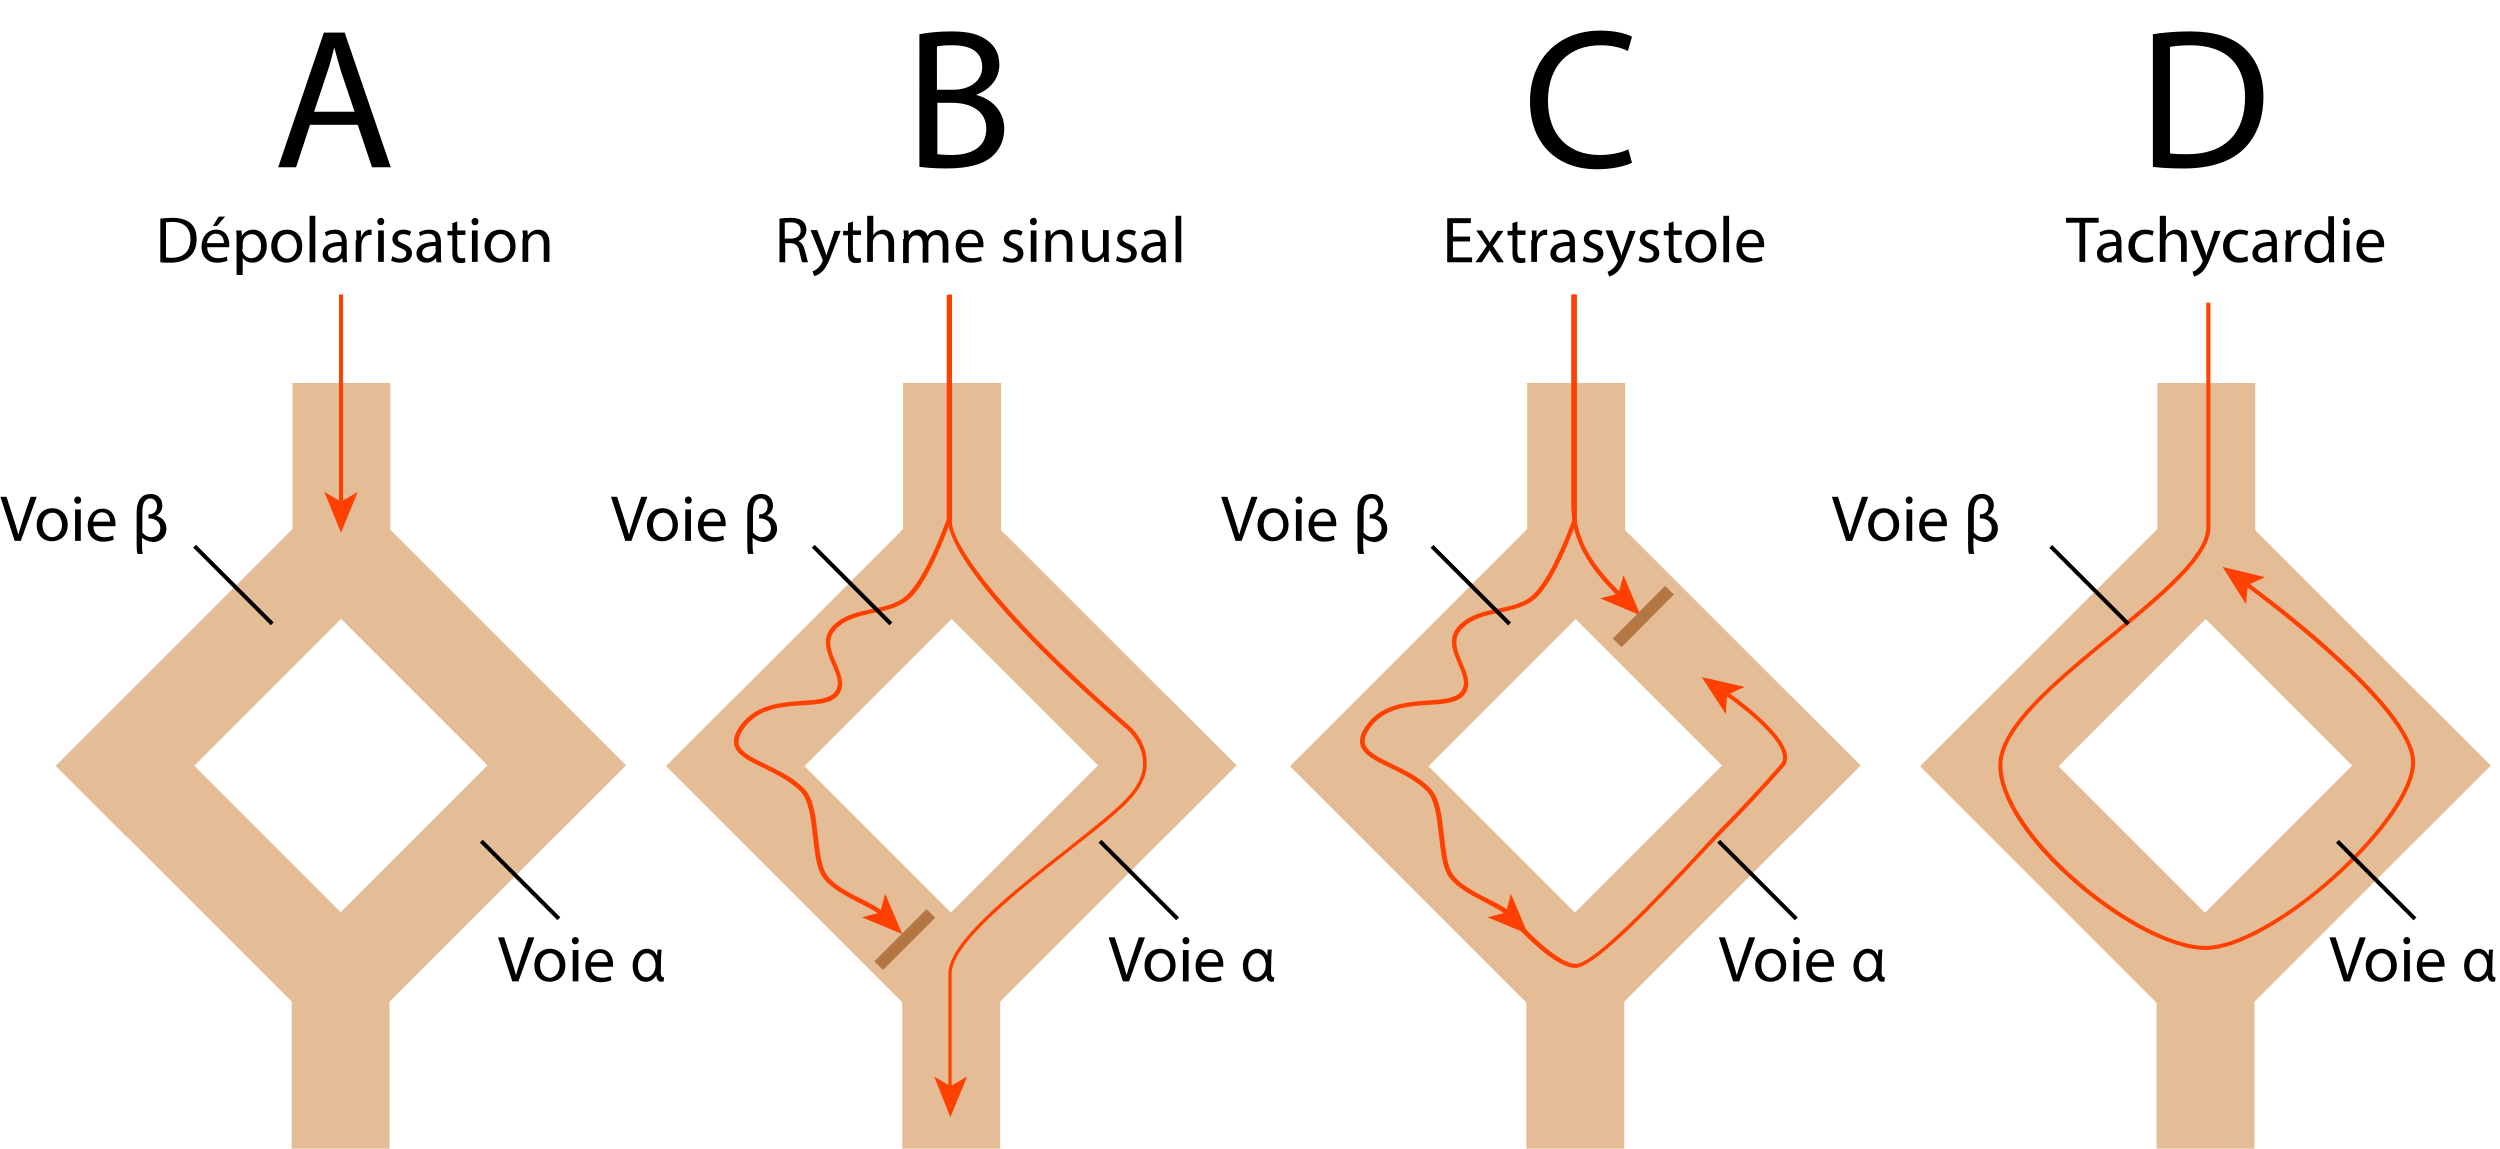 <?xml version="1.0" encoding="utf-8"?>
<!-- Generator: Adobe Illustrator 20.1.0, SVG Export Plug-In . SVG Version: 6.00 Build 0)  -->
<!DOCTYPE svg PUBLIC "-//W3C//DTD SVG 1.1//EN" "http://www.w3.org/Graphics/SVG/1.1/DTD/svg11.dtd">
<svg version="1.1" id="Layer_1" xmlns="http://www.w3.org/2000/svg" xmlns:xlink="http://www.w3.org/1999/xlink" x="0px" y="0px"
	 viewBox="0 0 612.9 281.6" style="enable-background:new 0 0 612.9 281.6;" xml:space="preserve">
<style type="text/css">
	.st0{fill:#E4BC96;}
	.st1{fill:#FF4000;}
	.st2{fill:#B27742;}
	.st3{fill:none;}
	.st4{enable-background:new    ;}
</style>
<g id="Layer_1_1_">
	<g>
		<g>
			<rect x="71.7" y="93.9" class="st0" width="24" height="47"/>
		</g>
		<g>
			
				<rect x="10" y="154.8" transform="matrix(0.707 -0.707 0.707 0.707 -102.834 85.355)" class="st0" width="83.3" height="24"/>
		</g>
		<g>
			
				<rect x="103.6" y="125.2" transform="matrix(0.707 -0.707 0.707 0.707 -84.002 130.599)" class="st0" width="24" height="83"/>
		</g>
		<g>
			<rect x="71.5" y="234.6" class="st0" width="24" height="47"/>
		</g>
		<g>
			
				<rect x="73.9" y="196.6" transform="matrix(0.707 -0.707 0.707 0.707 -113.672 142.819)" class="st0" width="83.3" height="24"/>
		</g>
		<g>
			
				<rect x="39.6" y="167.2" transform="matrix(0.707 -0.707 0.707 0.707 -132.436 97.604)" class="st0" width="24" height="83"/>
		</g>
	</g>
	<g>
		<g>
			<rect x="221.4" y="93.9" class="st0" width="24" height="47"/>
		</g>
		<g>
			
				<rect x="159.7" y="154.8" transform="matrix(0.707 -0.707 0.707 0.707 -58.976 191.198)" class="st0" width="83.3" height="24"/>
		</g>
		<g>
			
				<rect x="253.3" y="125.3" transform="matrix(0.707 -0.707 0.707 0.707 -40.217 236.416)" class="st0" width="24" height="83"/>
		</g>
		<g>
			<rect x="221.2" y="234.6" class="st0" width="24" height="47"/>
		</g>
		<g>
			
				<rect x="223.6" y="196.6" transform="matrix(0.707 -0.707 0.707 0.707 -69.814 248.661)" class="st0" width="83.3" height="24"/>
		</g>
		<g>
			
				<rect x="189.2" y="167.2" transform="matrix(0.707 -0.707 0.707 0.707 -88.654 203.42)" class="st0" width="24" height="83"/>
		</g>
	</g>
	<g>
		<g>
			<g>
				<rect x="83.1" y="72.2" class="st1" width="1" height="51.3"/>
			</g>
			<g>
				<polygon class="st1" points="83.6,130.6 79.5,120.6 83.6,123 87.7,120.6 				"/>
			</g>
		</g>
	</g>
	<g>
		<g>
			<path class="st1" d="M215.8,224.4c-0.9-0.9-2.8-1.8-4.9-2.9c-3.7-1.9-8.4-4.3-9.8-7.5c-1.1-2.3-1.4-5.5-1.8-8.9
				c-0.5-4.4-1-8.9-3-11c-2.6-2.6-6-4.3-9.1-5.8c-3.6-1.7-6.6-3.2-7.2-5.7c-0.3-1.4,0.2-3.1,1.7-5c3.8-5,10-5.4,15-5.8
				c3.6-0.2,6.7-0.5,8-2.2c1.4-1.9,0.4-4.2-0.7-6.7c-1.3-3.1-2.8-6.5,0.2-9.5c2.7-2.7,6.2-3.4,9.6-4.1c3.3-0.7,6.5-1.3,8.8-3.7
				c4.6-4.6,9.1-17.2,9.5-18.3v-55h1v55.2l0,0.1c-0.2,0.6-4.8,13.9-9.7,18.8c-2.5,2.5-6,3.2-9.3,3.9c-3.3,0.7-6.7,1.4-9.1,3.9
				c-2.5,2.5-1.3,5.4,0,8.4c1.1,2.6,2.3,5.4,0.6,7.7c-1.5,2.1-4.9,2.4-8.7,2.6c-5,0.3-10.8,0.7-14.3,5.4c-1.3,1.7-1.7,3-1.5,4.1
				c0.5,2,3.4,3.4,6.7,5c3.1,1.5,6.7,3.2,9.4,6c2.3,2.3,2.8,7,3.3,11.6c0.4,3.3,0.7,6.5,1.7,8.6c1.3,2.9,5.8,5.2,9.4,7
				c2.2,1.1,4.1,2.1,5.1,3.1L215.8,224.4z"/>
		</g>
		<g>
			<polygon class="st1" points="221.2,229 211.3,224.9 215.8,223.7 217,219.1 			"/>
		</g>
	</g>
	<g>
		<g>
			<g>
				<path class="st1" d="M233.5,266.8h-1v-28.1c0-7.7,15.4-19.9,29-30.6c6.8-5.4,12.8-10.1,15.5-13.3c2.4-2.8,3.5-5.7,3.2-8.5
					c-0.4-4.6-4.1-7.7-4.2-7.7c-44.2-38.4-43.7-50.2-43.6-51.2V72.2h1l0,55.2c-0.7,3.8,7.5,19.3,43.2,50.3c0.2,0.1,4.1,3.4,4.5,8.4
					c0.3,3.2-0.9,6.3-3.5,9.3c-2.8,3.3-8.8,8-15.7,13.4c-12.8,10.1-28.6,22.6-28.6,29.9V266.8z"/>
			</g>
			<g>
				<polygon class="st1" points="233,273.9 229,263.9 233,266.3 237.1,263.9 				"/>
			</g>
		</g>
	</g>
	<g>
		
			<rect x="212.8" y="228.8" transform="matrix(0.707 -0.707 0.707 0.707 -97.854 224.36)" class="st2" width="18.1" height="3"/>
	</g>
	<g>
		<g>
			<rect x="374.4" y="93.9" class="st0" width="24" height="47"/>
		</g>
		<g>
			
				<rect x="312.7" y="154.8" transform="matrix(0.707 -0.707 0.707 0.707 -14.165 299.386)" class="st0" width="83.3" height="24"/>
		</g>
		<g>
			
				<rect x="406.3" y="125.3" transform="matrix(0.707 -0.707 0.707 0.707 4.596 344.604)" class="st0" width="24" height="83"/>
		</g>
		<g>
			<rect x="374.2" y="234.6" class="st0" width="24" height="47"/>
		</g>
		<g>
			
				<rect x="376.6" y="196.6" transform="matrix(0.707 -0.707 0.707 0.707 -25.003 356.85)" class="st0" width="83.3" height="24"/>
		</g>
		<g>
			
				<rect x="342.2" y="167.2" transform="matrix(0.707 -0.707 0.707 0.707 -43.845 311.612)" class="st0" width="24" height="83"/>
		</g>
	</g>
	<g>
		<g>
			<g>
				<path class="st1" d="M396.8,146.4c-7-7-11.6-13.5-11.6-22.8V72.2h1v51.4c0,8.9,4.5,15.2,11.4,22L396.8,146.4z"/>
			</g>
			<g>
				<polygon class="st1" points="402.2,150.9 392.3,146.7 396.8,145.5 398,141 				"/>
			</g>
		</g>
	</g>
	<g>
		
			<rect x="393.5" y="149.7" transform="matrix(0.705 -0.71 0.71 0.705 11.697 330.393)" class="st2" width="18.2" height="3"/>
	</g>
	<g>
		<g>
			<g>
				<path class="st1" d="M386.2,237.3c-5.9,0-16.5-12.4-17-13c-0.8-0.8-2.8-1.8-4.8-2.9c-3.7-1.9-8.4-4.3-9.8-7.5
					c-1.1-2.3-1.4-5.5-1.8-8.9c-0.5-4.4-1-8.9-3-11c-2.6-2.6-6-4.3-9.1-5.8c-3.6-1.7-6.6-3.2-7.2-5.7c-0.3-1.4,0.2-3.1,1.7-5
					c3.8-5,10-5.4,15-5.8c3.6-0.2,6.7-0.5,8-2.2c1.4-1.9,0.4-4.2-0.7-6.7c-1.3-3.1-2.8-6.5,0.2-9.5c2.7-2.7,6.2-3.4,9.6-4.1
					c3.3-0.7,6.5-1.3,8.8-3.7c4.6-4.6,9.1-17.2,9.5-18.3v-55h1v55.2l0,0.1c-0.2,0.6-4.8,13.9-9.7,18.8c-2.5,2.5-6,3.2-9.3,3.9
					c-3.3,0.7-6.7,1.4-9.1,3.9c-2.5,2.5-1.3,5.4,0,8.4c1.1,2.6,2.3,5.4,0.6,7.7c-1.5,2.1-4.9,2.4-8.7,2.6c-5,0.3-10.8,0.7-14.3,5.4
					c-1.3,1.7-1.7,3-1.5,4.1c0.5,2,3.4,3.4,6.7,5c3.1,1.5,6.7,3.2,9.4,6c2.3,2.3,2.8,7,3.3,11.6c0.4,3.3,0.7,6.5,1.7,8.6
					c1.3,2.9,5.8,5.2,9.4,7c2.2,1.1,4.1,2.1,5.1,3.1c0.1,0.2,10.8,12.7,16.2,12.7c4.6,0,22.8-19.6,30.6-28c1.6-1.8,2.9-3.1,3.6-3.9
					c4.4-4.4,11.2-11.6,15.9-17c0.5-0.6,0.7-1.2,0.6-2.1c-0.7-5.6-14-14.8-14.2-14.9l0.6-0.8c0.6,0.4,13.8,9.6,14.6,15.6
					c0.1,1.1-0.1,2.1-0.8,2.8c-4.7,5.4-11.5,12.6-15.9,17c-0.7,0.7-2,2.1-3.6,3.8C403.9,223.7,390.6,237.3,386.2,237.3z"/>
			</g>
			<g>
				<polygon class="st1" points="417.2,166 427.7,168.4 423.4,170.4 423.1,175.1 				"/>
			</g>
		</g>
		<g>
			<polygon class="st1" points="374.6,229 364.7,224.9 369.2,223.7 370.4,219.1 			"/>
		</g>
	</g>
	<g>
		<g>
			<rect x="528.9" y="93.9" class="st0" width="24" height="47"/>
		</g>
		<g>
			
				<rect x="467.2" y="154.8" transform="matrix(0.707 -0.707 0.707 0.707 31.084 408.637)" class="st0" width="83.3" height="24"/>
		</g>
		<g>
			
				<rect x="560.8" y="125.3" transform="matrix(0.707 -0.707 0.707 0.707 49.845 453.856)" class="st0" width="24" height="83"/>
		</g>
		<g>
			<rect x="528.7" y="234.6" class="st0" width="24" height="47"/>
		</g>
		<g>
			
				<rect x="531.1" y="196.6" transform="matrix(0.707 -0.707 0.707 0.707 20.247 466.101)" class="st0" width="83.3" height="24"/>
		</g>
		<g>
			
				<rect x="496.7" y="167.2" transform="matrix(0.707 -0.707 0.707 0.707 1.403 420.866)" class="st0" width="24" height="83"/>
		</g>
	</g>
	<g>
		<g>
			<g>
				<g>
					<path class="st1" d="M540.7,232.9c-7.8,0-20.2-6.2-31.5-15.9c-12.1-10.3-19.3-21.3-19.3-29.4c0-9.5,13.9-20.9,27.4-32
						c12.1-10,23.6-19.4,23.6-26.3V74.2h1v55.1c0,7.3-11.6,16.9-24,27c-13.3,10.9-27,22.2-27,31.3c0,16.9,33.5,44.3,49.8,44.3
						c7.3,0,19.6-6.8,31.3-17.3c11.6-10.5,19.1-21.3,19.1-27.7c0-13.7-40.4-43.1-40.8-43.4l0.6-0.8c1.7,1.2,41.2,30,41.2,44.2
						C592.1,201.5,557,232.9,540.7,232.9z"/>
				</g>
				<g>
					<polygon class="st1" points="544.9,139 555.3,141.5 551.1,143.4 550.6,148.1 					"/>
				</g>
			</g>
		</g>
	</g>
</g>
<g id="Layer_2">
	<g>
		<rect x="20.8" y="52.9" class="st3" width="132.4" height="16.3"/>
	</g>
	<g class="st4">
		<path d="M39.3,53.6c0.8-0.1,1.9-0.2,3-0.2c2,0,3.4,0.5,4.4,1.3c1,0.9,1.5,2.1,1.5,3.9c0,1.8-0.5,3.2-1.6,4.2c-1,1-2.7,1.6-4.8,1.6
			c-1,0-1.8,0-2.5-0.1V53.6z M40.7,63.1c0.4,0.1,0.9,0.1,1.4,0.1c3,0,4.6-1.7,4.6-4.6c0-2.5-1.4-4.2-4.4-4.2c-0.7,0-1.3,0.1-1.6,0.1
			V63.1z"/>
		<path d="M50.8,60.6c0,1.9,1.2,2.7,2.7,2.7c1,0,1.6-0.2,2.1-0.4l0.2,1c-0.5,0.2-1.3,0.5-2.6,0.5c-2.4,0-3.8-1.6-3.8-3.9
			s1.4-4.2,3.6-4.2c2.5,0,3.2,2.2,3.2,3.6c0,0.3,0,0.5,0,0.7H50.8z M54.9,59.6c0-0.9-0.4-2.3-2-2.3c-1.4,0-2,1.3-2.2,2.3H54.9z
			 M55.2,53.1l-2,2.3h-1l1.4-2.3H55.2z"/>
		<path d="M58,59c0-1,0-1.8-0.1-2.5h1.3l0.1,1.3h0c0.6-0.9,1.5-1.5,2.8-1.5c1.9,0,3.3,1.6,3.3,3.9c0,2.8-1.7,4.2-3.5,4.2
			c-1,0-1.9-0.4-2.4-1.2h0v4.2H58V59z M59.4,61.1c0,0.2,0,0.4,0.1,0.6c0.3,1,1.1,1.6,2.1,1.6c1.5,0,2.4-1.2,2.4-3
			c0-1.6-0.8-2.9-2.3-2.9c-1,0-1.9,0.7-2.1,1.7c0,0.2-0.1,0.4-0.1,0.6V61.1z"/>
		<path d="M74.1,60.3c0,2.9-2,4.1-3.9,4.1c-2.1,0-3.7-1.5-3.7-4c0-2.6,1.7-4.1,3.8-4.1C72.6,56.3,74.1,57.9,74.1,60.3z M68,60.4
			c0,1.7,1,3,2.4,3c1.3,0,2.4-1.3,2.4-3c0-1.3-0.7-3-2.3-3C68.7,57.4,68,58.9,68,60.4z"/>
		<path d="M75.9,52.9h1.4v11.4h-1.4V52.9z"/>
		<path d="M84,64.2l-0.1-1h0c-0.4,0.6-1.3,1.2-2.4,1.2c-1.6,0-2.4-1.1-2.4-2.2c0-1.9,1.7-2.9,4.7-2.9v-0.2c0-0.6-0.2-1.8-1.8-1.8
			c-0.7,0-1.5,0.2-2,0.6L79.6,57c0.6-0.4,1.6-0.7,2.5-0.7c2.4,0,2.9,1.6,2.9,3.2v2.9c0,0.7,0,1.3,0.1,1.9H84z M83.7,60.3
			c-1.5,0-3.3,0.2-3.3,1.7c0,0.9,0.6,1.3,1.3,1.3c1,0,1.6-0.6,1.9-1.3c0-0.1,0.1-0.3,0.1-0.4V60.3z"/>
		<path d="M87.4,58.9c0-0.9,0-1.7-0.1-2.4h1.2l0,1.5h0.1c0.4-1,1.2-1.7,2.1-1.7c0.2,0,0.3,0,0.4,0v1.3c-0.1,0-0.3,0-0.5,0
			c-1,0-1.7,0.8-1.9,1.8c0,0.2-0.1,0.4-0.1,0.7v4.1h-1.4V58.9z"/>
		<path d="M94.2,54.3c0,0.5-0.3,0.9-0.9,0.9c-0.5,0-0.8-0.4-0.8-0.9c0-0.5,0.4-0.9,0.9-0.9C93.9,53.4,94.2,53.8,94.2,54.3z
			 M92.7,64.2v-7.7h1.4v7.7H92.7z"/>
		<path d="M96.2,62.8c0.4,0.3,1.2,0.6,1.9,0.6c1,0,1.5-0.5,1.5-1.2c0-0.7-0.4-1-1.4-1.4c-1.4-0.5-2-1.3-2-2.2c0-1.2,1-2.3,2.7-2.3
			c0.8,0,1.5,0.2,1.9,0.5l-0.4,1c-0.3-0.2-0.9-0.4-1.6-0.4c-0.8,0-1.3,0.5-1.3,1.1c0,0.6,0.5,0.9,1.5,1.3c1.3,0.5,2,1.2,2,2.3
			c0,1.4-1.1,2.3-2.9,2.3c-0.8,0-1.6-0.2-2.2-0.5L96.2,62.8z"/>
		<path d="M107,64.2l-0.1-1h0c-0.4,0.6-1.3,1.2-2.4,1.2c-1.6,0-2.4-1.1-2.4-2.2c0-1.9,1.7-2.9,4.7-2.9v-0.2c0-0.6-0.2-1.8-1.8-1.8
			c-0.7,0-1.5,0.2-2,0.6l-0.3-0.9c0.6-0.4,1.6-0.7,2.5-0.7c2.4,0,2.9,1.6,2.9,3.2v2.9c0,0.7,0,1.3,0.1,1.9H107z M106.8,60.3
			c-1.5,0-3.3,0.2-3.3,1.7c0,0.9,0.6,1.3,1.3,1.3c1,0,1.6-0.6,1.9-1.3c0-0.1,0.1-0.3,0.1-0.4V60.3z"/>
		<path d="M112.1,54.3v2.2h2v1.1h-2v4.2c0,1,0.3,1.5,1.1,1.5c0.4,0,0.6,0,0.8-0.1l0.1,1.1c-0.3,0.1-0.7,0.2-1.2,0.2
			c-0.7,0-1.2-0.2-1.5-0.6c-0.4-0.4-0.5-1.1-0.5-2v-4.2h-1.2v-1.1h1.2v-1.9L112.1,54.3z"/>
		<path d="M117.3,54.3c0,0.5-0.3,0.9-0.9,0.9c-0.5,0-0.8-0.4-0.8-0.9c0-0.5,0.4-0.9,0.9-0.9C116.9,53.4,117.3,53.8,117.3,54.3z
			 M115.7,64.2v-7.7h1.4v7.7H115.7z"/>
		<path d="M126.4,60.3c0,2.9-2,4.1-3.9,4.1c-2.1,0-3.7-1.5-3.7-4c0-2.6,1.7-4.1,3.8-4.1C124.9,56.3,126.4,57.9,126.4,60.3z
			 M120.3,60.4c0,1.7,1,3,2.4,3c1.3,0,2.4-1.3,2.4-3c0-1.3-0.7-3-2.3-3C121,57.4,120.3,58.9,120.3,60.4z"/>
		<path d="M128.2,58.6c0-0.8,0-1.5-0.1-2.1h1.2l0.1,1.3h0c0.4-0.7,1.3-1.5,2.6-1.5c1.1,0,2.7,0.6,2.7,3.3v4.6h-1.4v-4.5
			c0-1.2-0.5-2.3-1.8-2.3c-0.9,0-1.6,0.7-1.9,1.4c-0.1,0.2-0.1,0.4-0.1,0.7v4.7h-1.4V58.6z"/>
	</g>
	<g>
		<rect x="327.2" y="52.9" class="st3" width="132.4" height="16.3"/>
	</g>
	<g class="st4">
		<path d="M360.4,59.2h-4.2v3.9h4.7v1.2h-6.1V53.5h5.8v1.2h-4.4V58h4.2V59.2z"/>
		<path d="M363.3,56.5l1.1,1.7c0.3,0.4,0.5,0.8,0.8,1.3h0c0.3-0.5,0.5-0.9,0.8-1.3l1.1-1.6h1.5l-2.6,3.7l2.7,4h-1.6l-1.1-1.7
			c-0.3-0.4-0.6-0.9-0.8-1.3h0c-0.3,0.5-0.5,0.9-0.8,1.3l-1.1,1.7h-1.6l2.8-4l-2.6-3.8H363.3z"/>
		<path d="M372,54.3v2.2h2v1.1h-2v4.2c0,1,0.3,1.5,1.1,1.5c0.4,0,0.6,0,0.8-0.1l0.1,1.1c-0.3,0.1-0.7,0.2-1.2,0.2
			c-0.7,0-1.2-0.2-1.5-0.6c-0.4-0.4-0.5-1.1-0.5-2v-4.2h-1.2v-1.1h1.2v-1.9L372,54.3z"/>
		<path d="M375.6,58.9c0-0.9,0-1.7-0.1-2.4h1.2l0,1.5h0.1c0.4-1,1.2-1.7,2.1-1.7c0.2,0,0.3,0,0.4,0v1.3c-0.1,0-0.3,0-0.5,0
			c-1,0-1.7,0.8-1.9,1.8c0,0.2-0.1,0.4-0.1,0.7v4.1h-1.4V58.9z"/>
		<path d="M385,64.2l-0.1-1h0c-0.4,0.6-1.3,1.2-2.4,1.2c-1.6,0-2.4-1.1-2.4-2.2c0-1.9,1.7-2.9,4.7-2.9v-0.2c0-0.6-0.2-1.8-1.8-1.8
			c-0.7,0-1.5,0.2-2,0.6l-0.3-0.9c0.6-0.4,1.6-0.7,2.5-0.7c2.4,0,2.9,1.6,2.9,3.2v2.9c0,0.7,0,1.3,0.1,1.9H385z M384.8,60.3
			c-1.5,0-3.3,0.2-3.3,1.7c0,0.9,0.6,1.3,1.3,1.3c1,0,1.6-0.6,1.9-1.3c0-0.1,0.1-0.3,0.1-0.4V60.3z"/>
		<path d="M388.3,62.8c0.4,0.3,1.2,0.6,1.9,0.6c1,0,1.5-0.5,1.5-1.2c0-0.7-0.4-1-1.4-1.4c-1.4-0.5-2-1.3-2-2.2c0-1.2,1-2.3,2.7-2.3
			c0.8,0,1.5,0.2,1.9,0.5l-0.4,1c-0.3-0.2-0.9-0.4-1.6-0.4c-0.8,0-1.3,0.5-1.3,1.1c0,0.6,0.5,0.9,1.5,1.3c1.3,0.5,2,1.2,2,2.3
			c0,1.4-1.1,2.3-2.9,2.3c-0.8,0-1.6-0.2-2.2-0.5L388.3,62.8z"/>
		<path d="M395.3,56.5l1.7,4.6c0.2,0.5,0.4,1.1,0.5,1.6h0c0.1-0.5,0.3-1.1,0.5-1.6l1.5-4.5h1.5l-2.1,5.5c-1,2.7-1.7,4-2.7,4.8
			c-0.7,0.6-1.4,0.8-1.7,0.9l-0.4-1.2c0.4-0.1,0.8-0.3,1.2-0.7c0.4-0.3,0.9-0.8,1.2-1.6c0.1-0.1,0.1-0.3,0.1-0.3s0-0.2-0.1-0.4
			l-2.9-7.1H395.3z"/>
		<path d="M402,62.8c0.4,0.3,1.2,0.6,1.9,0.6c1,0,1.5-0.5,1.5-1.2c0-0.7-0.4-1-1.4-1.4c-1.4-0.5-2-1.3-2-2.2c0-1.2,1-2.3,2.7-2.3
			c0.8,0,1.5,0.2,1.9,0.5l-0.4,1c-0.3-0.2-0.9-0.4-1.6-0.4c-0.8,0-1.3,0.5-1.3,1.1c0,0.6,0.5,0.9,1.5,1.3c1.3,0.5,2,1.2,2,2.3
			c0,1.4-1.1,2.3-2.9,2.3c-0.8,0-1.6-0.2-2.2-0.5L402,62.8z"/>
		<path d="M410.3,54.3v2.2h2v1.1h-2v4.2c0,1,0.3,1.5,1.1,1.5c0.4,0,0.6,0,0.8-0.1l0.1,1.1c-0.3,0.1-0.7,0.2-1.2,0.2
			c-0.7,0-1.2-0.2-1.5-0.6c-0.4-0.4-0.5-1.1-0.5-2v-4.2h-1.2v-1.1h1.2v-1.9L410.3,54.3z"/>
		<path d="M420.8,60.3c0,2.9-2,4.1-3.9,4.1c-2.1,0-3.7-1.5-3.7-4c0-2.6,1.7-4.1,3.8-4.1C419.3,56.3,420.8,57.9,420.8,60.3z
			 M414.6,60.4c0,1.7,1,3,2.4,3c1.3,0,2.4-1.3,2.4-3c0-1.3-0.7-3-2.3-3C415.3,57.4,414.6,58.9,414.6,60.4z"/>
		<path d="M422.5,52.9h1.4v11.4h-1.4V52.9z"/>
		<path d="M427.1,60.6c0,1.9,1.2,2.7,2.7,2.7c1,0,1.6-0.2,2.1-0.4l0.2,1c-0.5,0.2-1.3,0.5-2.6,0.5c-2.4,0-3.8-1.6-3.8-3.9
			s1.4-4.2,3.6-4.2c2.5,0,3.2,2.2,3.2,3.6c0,0.3,0,0.5,0,0.7H427.1z M431.2,59.6c0-0.9-0.4-2.3-2-2.3c-1.4,0-2,1.3-2.2,2.3H431.2z"
			/>
	</g>
	<g>
		<rect x="480.4" y="52.9" class="st3" width="132.4" height="16.3"/>
	</g>
	<g class="st4">
		<path d="M509.8,54.6h-3.3v-1.2h8v1.2h-3.3v9.6h-1.4V54.6z"/>
		<path d="M519,64.2l-0.1-1h0c-0.4,0.6-1.3,1.2-2.4,1.2c-1.6,0-2.4-1.1-2.4-2.2c0-1.9,1.7-2.9,4.7-2.9v-0.2c0-0.6-0.2-1.8-1.8-1.8
			c-0.7,0-1.5,0.2-2,0.6l-0.3-0.9c0.6-0.4,1.6-0.7,2.5-0.7c2.4,0,2.9,1.6,2.9,3.2v2.9c0,0.7,0,1.3,0.1,1.9H519z M518.8,60.3
			c-1.5,0-3.3,0.2-3.3,1.7c0,0.9,0.6,1.3,1.3,1.3c1,0,1.6-0.6,1.9-1.3c0-0.1,0.1-0.3,0.1-0.4V60.3z"/>
		<path d="M527.9,64c-0.4,0.2-1.2,0.4-2.2,0.4c-2.3,0-3.9-1.6-3.9-4c0-2.4,1.6-4.1,4.2-4.1c0.8,0,1.6,0.2,2,0.4l-0.3,1.1
			c-0.3-0.2-0.9-0.4-1.6-0.4c-1.8,0-2.7,1.3-2.7,2.9c0,1.8,1.2,2.9,2.7,2.9c0.8,0,1.3-0.2,1.7-0.4L527.9,64z"/>
		<path d="M529.6,52.9h1.4v4.8h0c0.2-0.4,0.6-0.8,1-1c0.4-0.2,0.9-0.4,1.4-0.4c1,0,2.7,0.6,2.7,3.3v4.6h-1.4v-4.5
			c0-1.2-0.5-2.3-1.8-2.3c-0.9,0-1.6,0.6-1.9,1.4c-0.1,0.2-0.1,0.4-0.1,0.7v4.7h-1.4V52.9z"/>
		<path d="M538.7,56.5l1.7,4.6c0.2,0.5,0.4,1.1,0.5,1.6h0c0.1-0.5,0.3-1.1,0.5-1.6l1.5-4.5h1.5l-2.1,5.5c-1,2.7-1.7,4-2.7,4.8
			c-0.7,0.6-1.4,0.8-1.7,0.9l-0.4-1.2c0.4-0.1,0.8-0.3,1.2-0.7c0.4-0.3,0.9-0.8,1.2-1.6c0.1-0.1,0.1-0.3,0.1-0.3s0-0.2-0.1-0.4
			l-2.9-7.1H538.7z"/>
		<path d="M551.1,64c-0.4,0.2-1.2,0.4-2.2,0.4c-2.3,0-3.9-1.6-3.9-4c0-2.4,1.6-4.1,4.2-4.1c0.8,0,1.6,0.2,2,0.4l-0.3,1.1
			c-0.3-0.2-0.9-0.4-1.6-0.4c-1.8,0-2.7,1.3-2.7,2.9c0,1.8,1.2,2.9,2.7,2.9c0.8,0,1.3-0.2,1.7-0.4L551.1,64z"/>
		<path d="M557.1,64.2l-0.1-1h0c-0.4,0.6-1.3,1.2-2.4,1.2c-1.6,0-2.4-1.1-2.4-2.2c0-1.9,1.7-2.9,4.7-2.9v-0.2c0-0.6-0.2-1.8-1.8-1.8
			c-0.7,0-1.5,0.2-2,0.6l-0.3-0.9c0.6-0.4,1.6-0.7,2.5-0.7c2.4,0,2.9,1.6,2.9,3.2v2.9c0,0.7,0,1.3,0.1,1.9H557.1z M556.9,60.3
			c-1.5,0-3.3,0.2-3.3,1.7c0,0.9,0.6,1.3,1.3,1.3c1,0,1.6-0.6,1.9-1.3c0-0.1,0.1-0.3,0.1-0.4V60.3z"/>
		<path d="M560.5,58.9c0-0.9,0-1.7-0.1-2.4h1.2l0,1.5h0.1c0.4-1,1.2-1.7,2.1-1.7c0.2,0,0.3,0,0.4,0v1.3c-0.1,0-0.3,0-0.5,0
			c-1,0-1.7,0.8-1.9,1.8c0,0.2-0.1,0.4-0.1,0.7v4.1h-1.4V58.9z"/>
		<path d="M572.2,52.9v9.4c0,0.7,0,1.5,0.1,2H571l-0.1-1.3h0c-0.4,0.9-1.4,1.5-2.6,1.5c-1.9,0-3.3-1.6-3.3-3.9
			c0-2.6,1.6-4.2,3.5-4.2c1.2,0,2,0.6,2.3,1.2h0v-4.6H572.2z M570.8,59.6c0-0.2,0-0.4-0.1-0.6c-0.2-0.9-1-1.6-2-1.6
			c-1.5,0-2.3,1.3-2.3,3c0,1.6,0.8,2.9,2.3,2.9c0.9,0,1.8-0.6,2.1-1.7c0-0.2,0.1-0.4,0.1-0.6V59.6z"/>
		<path d="M576.1,54.3c0,0.5-0.3,0.9-0.9,0.9c-0.5,0-0.8-0.4-0.8-0.9c0-0.5,0.4-0.9,0.9-0.9C575.8,53.4,576.1,53.8,576.1,54.3z
			 M574.6,64.2v-7.7h1.4v7.7H574.6z"/>
		<path d="M579.1,60.6c0,1.9,1.2,2.7,2.7,2.7c1,0,1.6-0.2,2.1-0.4l0.2,1c-0.5,0.2-1.3,0.5-2.6,0.5c-2.4,0-3.8-1.6-3.8-3.9
			s1.4-4.2,3.6-4.2c2.5,0,3.2,2.2,3.2,3.6c0,0.3,0,0.5,0,0.7H579.1z M583.2,59.6c0-0.9-0.4-2.3-2-2.3c-1.4,0-2,1.3-2.2,2.3H583.2z"
			/>
	</g>
	<g>
		<rect x="174" y="52.9" class="st3" width="132.4" height="16.3"/>
	</g>
	<g class="st4">
		<path d="M191.1,53.6c0.7-0.1,1.7-0.2,2.7-0.2c1.5,0,2.4,0.3,3.1,0.9c0.5,0.5,0.8,1.2,0.8,2c0,1.4-0.9,2.4-2,2.8v0
			c0.8,0.3,1.3,1.1,1.6,2.2c0.4,1.5,0.6,2.5,0.8,3h-1.4c-0.2-0.3-0.4-1.2-0.7-2.6c-0.3-1.5-0.9-2-2.2-2.1h-1.3v4.7h-1.4V53.6z
			 M192.5,58.5h1.4c1.5,0,2.4-0.8,2.4-2c0-1.4-1-2-2.5-2c-0.7,0-1.2,0.1-1.4,0.1V58.5z"/>
		<path d="M200.4,56.5l1.7,4.6c0.2,0.5,0.4,1.1,0.5,1.6h0c0.1-0.5,0.3-1.1,0.5-1.6l1.5-4.5h1.5L204,62c-1,2.7-1.7,4-2.7,4.8
			c-0.7,0.6-1.4,0.8-1.7,0.9l-0.4-1.2c0.4-0.1,0.8-0.3,1.2-0.7c0.4-0.3,0.9-0.8,1.2-1.6c0.1-0.1,0.1-0.3,0.1-0.3s0-0.2-0.1-0.4
			l-2.9-7.1H200.4z"/>
		<path d="M209.1,54.3v2.2h2v1.1h-2v4.2c0,1,0.3,1.5,1.1,1.5c0.4,0,0.6,0,0.8-0.1l0.1,1.1c-0.3,0.1-0.7,0.2-1.2,0.2
			c-0.7,0-1.2-0.2-1.5-0.6c-0.4-0.4-0.5-1.1-0.5-2v-4.2h-1.2v-1.1h1.2v-1.9L209.1,54.3z"/>
		<path d="M212.7,52.9h1.4v4.8h0c0.2-0.4,0.6-0.8,1-1c0.4-0.2,0.9-0.4,1.4-0.4c1,0,2.7,0.6,2.7,3.3v4.6h-1.4v-4.5
			c0-1.2-0.5-2.3-1.8-2.3c-0.9,0-1.6,0.6-1.9,1.4c-0.1,0.2-0.1,0.4-0.1,0.7v4.7h-1.4V52.9z"/>
		<path d="M221.6,58.6c0-0.8,0-1.5-0.1-2.1h1.2l0.1,1.2h0c0.4-0.7,1.2-1.4,2.4-1.4c1.1,0,1.9,0.6,2.2,1.6h0c0.2-0.4,0.5-0.8,0.9-1
			c0.5-0.4,1-0.5,1.7-0.5c1,0,2.5,0.7,2.5,3.4v4.6h-1.4v-4.4c0-1.5-0.5-2.4-1.7-2.4c-0.8,0-1.4,0.6-1.7,1.3
			c-0.1,0.2-0.1,0.4-0.1,0.7v4.8h-1.4v-4.6c0-1.2-0.5-2.1-1.6-2.1c-0.9,0-1.5,0.7-1.7,1.4c-0.1,0.2-0.1,0.4-0.1,0.7v4.7h-1.4V58.6z"
			/>
		<path d="M235.7,60.6c0,1.9,1.2,2.7,2.7,2.7c1,0,1.6-0.2,2.1-0.4l0.2,1c-0.5,0.2-1.3,0.5-2.6,0.5c-2.4,0-3.8-1.6-3.8-3.9
			s1.4-4.2,3.6-4.2c2.5,0,3.2,2.2,3.2,3.6c0,0.3,0,0.5,0,0.7H235.7z M239.8,59.6c0-0.9-0.4-2.3-2-2.3c-1.4,0-2,1.3-2.2,2.3H239.8z"
			/>
		<path d="M246.1,62.8c0.4,0.3,1.2,0.6,1.9,0.6c1,0,1.5-0.5,1.5-1.2c0-0.7-0.4-1-1.4-1.4c-1.4-0.5-2-1.3-2-2.2c0-1.2,1-2.3,2.7-2.3
			c0.8,0,1.5,0.2,1.9,0.5l-0.4,1c-0.3-0.2-0.9-0.4-1.6-0.4c-0.8,0-1.3,0.5-1.3,1.1c0,0.6,0.5,0.9,1.5,1.3c1.3,0.5,2,1.2,2,2.3
			c0,1.4-1.1,2.3-2.9,2.3c-0.8,0-1.6-0.2-2.2-0.5L246.1,62.8z"/>
		<path d="M254.2,54.3c0,0.5-0.3,0.9-0.9,0.9c-0.5,0-0.8-0.4-0.8-0.9c0-0.5,0.4-0.9,0.9-0.9C253.9,53.4,254.2,53.8,254.2,54.3z
			 M252.7,64.2v-7.7h1.4v7.7H252.7z"/>
		<path d="M256.4,58.6c0-0.8,0-1.5-0.1-2.1h1.2l0.1,1.3h0c0.4-0.7,1.3-1.5,2.6-1.5c1.1,0,2.7,0.6,2.7,3.3v4.6h-1.4v-4.5
			c0-1.2-0.5-2.3-1.8-2.3c-0.9,0-1.6,0.7-1.9,1.4c-0.1,0.2-0.1,0.4-0.1,0.7v4.7h-1.4V58.6z"/>
		<path d="M271.8,62.1c0,0.8,0,1.5,0.1,2.1h-1.2l-0.1-1.3h0c-0.4,0.6-1.2,1.4-2.6,1.4c-1.2,0-2.7-0.7-2.7-3.4v-4.5h1.4v4.3
			c0,1.5,0.4,2.5,1.7,2.5c0.9,0,1.6-0.7,1.9-1.3c0.1-0.2,0.1-0.5,0.1-0.7v-4.8h1.4V62.1z"/>
		<path d="M273.9,62.8c0.4,0.3,1.2,0.6,1.9,0.6c1,0,1.5-0.5,1.5-1.2c0-0.7-0.4-1-1.4-1.4c-1.4-0.5-2-1.3-2-2.2c0-1.2,1-2.3,2.7-2.3
			c0.8,0,1.5,0.2,1.9,0.5l-0.4,1c-0.3-0.2-0.9-0.4-1.6-0.4c-0.8,0-1.3,0.5-1.3,1.1c0,0.6,0.5,0.9,1.5,1.3c1.3,0.5,2,1.2,2,2.3
			c0,1.4-1.1,2.3-2.9,2.3c-0.8,0-1.6-0.2-2.2-0.5L273.9,62.8z"/>
		<path d="M284.7,64.2l-0.1-1h0c-0.4,0.6-1.3,1.2-2.4,1.2c-1.6,0-2.4-1.1-2.4-2.2c0-1.9,1.7-2.9,4.7-2.9v-0.2c0-0.6-0.2-1.8-1.8-1.8
			c-0.7,0-1.5,0.2-2,0.6l-0.3-0.9c0.6-0.4,1.6-0.7,2.5-0.7c2.4,0,2.9,1.6,2.9,3.2v2.9c0,0.7,0,1.3,0.1,1.9H284.7z M284.5,60.3
			c-1.5,0-3.3,0.2-3.3,1.7c0,0.9,0.6,1.3,1.3,1.3c1,0,1.6-0.6,1.9-1.3c0-0.1,0.1-0.3,0.1-0.4V60.3z"/>
		<path d="M288.2,52.9h1.4v11.4h-1.4V52.9z"/>
	</g>
	<g class="st4">
		<path d="M76,30.6L72.6,41h-4.4L79.4,8h5.1l11.3,33h-4.6l-3.5-10.4H76z M86.9,27.3l-3.2-9.5c-0.7-2.2-1.2-4.1-1.7-6h-0.1
			c-0.5,2-1,4-1.7,6l-3.2,9.6H86.9z"/>
	</g>
	<g class="st4">
		<path d="M225.4,8.4c1.9-0.4,4.8-0.7,7.8-0.7c4.3,0,7,0.7,9.1,2.4c1.7,1.3,2.7,3.2,2.7,5.8c0,3.2-2.1,6-5.6,7.3v0.1
			c3.1,0.8,6.8,3.4,6.8,8.3c0,2.8-1.1,5-2.8,6.6c-2.3,2.1-6,3.1-11.4,3.1c-2.9,0-5.2-0.2-6.6-0.4V8.4z M229.7,22h3.9
			c4.5,0,7.2-2.4,7.2-5.5c0-3.9-2.9-5.4-7.3-5.4c-2,0-3.1,0.1-3.8,0.3V22z M229.7,37.8c0.8,0.1,2.1,0.2,3.6,0.2
			c4.4,0,8.5-1.6,8.5-6.4c0-4.5-3.9-6.4-8.5-6.4h-3.5V37.8z"/>
	</g>
	<g class="st4">
		<path d="M400.1,39.9c-1.6,0.8-4.7,1.6-8.7,1.6c-9.3,0-16.3-5.9-16.3-16.7c0-10.3,7-17.3,17.2-17.3c4.1,0,6.7,0.9,7.8,1.5l-1,3.5
			c-1.6-0.8-3.9-1.4-6.7-1.4c-7.7,0-12.9,4.9-12.9,13.6c0,8.1,4.7,13.3,12.7,13.3c2.6,0,5.2-0.5,7-1.4L400.1,39.9z"/>
	</g>
	<g class="st4">
		<path d="M527.7,8.4c2.6-0.4,5.7-0.7,9.1-0.7c6.1,0,10.5,1.4,13.4,4.1c2.9,2.7,4.7,6.5,4.7,11.9c0,5.4-1.7,9.8-4.8,12.8
			c-3.1,3.1-8.2,4.8-14.6,4.8c-3,0-5.6-0.1-7.7-0.4V8.4z M532,37.6c1.1,0.2,2.6,0.2,4.3,0.2c9.1,0,14.1-5.1,14.1-14
			c0-7.8-4.4-12.7-13.4-12.7c-2.2,0-3.9,0.2-5,0.4V37.6z"/>
	</g>
	<g class="st4">
		<path d="M3.6,132.6l-3.5-10.8h1.5l1.7,5.3c0.5,1.5,0.9,2.8,1.2,4h0c0.3-1.2,0.8-2.6,1.2-4l1.8-5.3H9l-3.9,10.8H3.6z"/>
		<path d="M16.6,128.6c0,2.9-2,4.1-3.9,4.1c-2.1,0-3.7-1.5-3.7-4c0-2.6,1.7-4.1,3.8-4.1C15.1,124.6,16.6,126.3,16.6,128.6z
			 M10.4,128.7c0,1.7,1,3,2.4,3c1.3,0,2.4-1.3,2.4-3c0-1.3-0.7-3-2.3-3C11.2,125.7,10.4,127.2,10.4,128.7z"/>
		<path d="M19.9,122.6c0,0.5-0.3,0.9-0.9,0.9c-0.5,0-0.8-0.4-0.8-0.9c0-0.5,0.4-0.9,0.9-0.9C19.6,121.8,19.9,122.1,19.9,122.6z
			 M18.4,132.6v-7.7h1.4v7.7H18.4z"/>
		<path d="M22.9,129c0,1.9,1.2,2.7,2.7,2.7c1,0,1.6-0.2,2.1-0.4l0.2,1c-0.5,0.2-1.3,0.5-2.6,0.5c-2.4,0-3.8-1.6-3.8-3.9
			s1.4-4.2,3.6-4.2c2.5,0,3.2,2.2,3.2,3.6c0,0.3,0,0.5,0,0.7H22.9z M27,127.9c0-0.9-0.4-2.3-2-2.3c-1.4,0-2,1.3-2.2,2.3H27z"/>
		<path d="M34.8,131.8v1.1c0,0.9,0,2.2,0.2,2.9h-1.3c-0.2-0.5-0.2-1.6-0.2-2.7v-7.4c0-2.2,0.6-3.2,1.2-3.8c0.5-0.5,1.2-0.8,2.3-0.8
			c1.6,0,2.8,1.1,2.8,2.8c0,1.2-0.7,2.1-1.4,2.5v0.1c1.2,0.3,2.4,1.3,2.4,3.1c0,2.1-1.6,3.3-3.3,3.3
			C36.3,132.7,35.5,132.4,34.8,131.8L34.8,131.8z M34.8,130.4c0.4,0.6,1.2,1.3,2.3,1.3c1.3,0,2.2-0.9,2.2-2.2c0-1.5-1.1-2.3-2.5-2.4
			c-0.1,0-0.3,0-0.4,0v-1c0.1,0,0.2,0,0.3,0c1.2-0.1,1.8-1,1.8-2c0-1.1-0.7-1.9-1.6-1.9c-1.3,0-2,1.1-2,3.3V130.4z"/>
	</g>
	<g class="st4">
		<path d="M153.3,132.6l-3.5-10.8h1.5l1.7,5.3c0.5,1.5,0.9,2.8,1.2,4h0c0.3-1.2,0.8-2.6,1.2-4l1.8-5.3h1.5l-3.9,10.8H153.3z"/>
		<path d="M166.2,128.6c0,2.9-2,4.1-3.9,4.1c-2.1,0-3.7-1.5-3.7-4c0-2.6,1.7-4.1,3.8-4.1C164.7,124.6,166.2,126.3,166.2,128.6z
			 M160.1,128.7c0,1.7,1,3,2.4,3c1.3,0,2.4-1.3,2.4-3c0-1.3-0.7-3-2.3-3C160.8,125.7,160.1,127.2,160.1,128.7z"/>
		<path d="M169.6,122.6c0,0.5-0.3,0.9-0.9,0.9c-0.5,0-0.8-0.4-0.8-0.9c0-0.5,0.4-0.9,0.9-0.9C169.3,121.8,169.6,122.1,169.6,122.6z
			 M168,132.6v-7.7h1.4v7.7H168z"/>
		<path d="M172.5,129c0,1.9,1.2,2.7,2.7,2.7c1,0,1.6-0.2,2.1-0.4l0.2,1c-0.5,0.2-1.3,0.5-2.6,0.5c-2.4,0-3.8-1.6-3.8-3.9
			s1.4-4.2,3.6-4.2c2.5,0,3.2,2.2,3.2,3.6c0,0.3,0,0.5,0,0.7H172.5z M176.7,127.9c0-0.9-0.4-2.3-2-2.3c-1.4,0-2,1.3-2.2,2.3H176.7z"
			/>
		<path d="M184.5,131.8v1.1c0,0.9,0,2.2,0.2,2.9h-1.3c-0.2-0.5-0.2-1.6-0.2-2.7v-7.4c0-2.2,0.6-3.2,1.2-3.8c0.5-0.5,1.2-0.8,2.3-0.8
			c1.6,0,2.8,1.1,2.8,2.8c0,1.2-0.7,2.1-1.4,2.5v0.1c1.2,0.3,2.4,1.3,2.4,3.1c0,2.1-1.6,3.3-3.3,3.3
			C185.9,132.7,185.1,132.4,184.5,131.8L184.5,131.8z M184.5,130.4c0.4,0.6,1.2,1.3,2.3,1.3c1.3,0,2.2-0.9,2.2-2.2
			c0-1.5-1.1-2.3-2.5-2.4c-0.1,0-0.3,0-0.4,0v-1c0.1,0,0.2,0,0.3,0c1.2-0.1,1.8-1,1.8-2c0-1.1-0.7-1.9-1.6-1.9c-1.3,0-2,1.1-2,3.3
			V130.4z"/>
	</g>
	<g class="st4">
		<path d="M302.9,132.6l-3.5-10.8h1.5l1.7,5.3c0.5,1.5,0.9,2.8,1.2,4h0c0.3-1.2,0.8-2.6,1.2-4l1.8-5.3h1.5l-3.9,10.8H302.9z"/>
		<path d="M315.9,128.6c0,2.9-2,4.1-3.9,4.1c-2.1,0-3.7-1.5-3.7-4c0-2.6,1.7-4.1,3.8-4.1C314.4,124.6,315.9,126.3,315.9,128.6z
			 M309.8,128.7c0,1.7,1,3,2.4,3c1.3,0,2.4-1.3,2.4-3c0-1.3-0.7-3-2.3-3C310.5,125.7,309.8,127.2,309.8,128.7z"/>
		<path d="M319.3,122.6c0,0.5-0.3,0.9-0.9,0.9c-0.5,0-0.8-0.4-0.8-0.9c0-0.5,0.4-0.9,0.9-0.9C318.9,121.8,319.3,122.1,319.3,122.6z
			 M317.7,132.6v-7.7h1.4v7.7H317.7z"/>
		<path d="M322.2,129c0,1.9,1.2,2.7,2.7,2.7c1,0,1.6-0.2,2.1-0.4l0.2,1c-0.5,0.2-1.3,0.5-2.6,0.5c-2.4,0-3.8-1.6-3.8-3.9
			s1.4-4.2,3.6-4.2c2.5,0,3.2,2.2,3.2,3.6c0,0.3,0,0.5,0,0.7H322.2z M326.3,127.9c0-0.9-0.4-2.3-2-2.3c-1.4,0-2,1.3-2.2,2.3H326.3z"
			/>
		<path d="M334.2,131.8v1.1c0,0.9,0,2.2,0.2,2.9H333c-0.2-0.5-0.2-1.6-0.2-2.7v-7.4c0-2.2,0.6-3.2,1.2-3.8c0.5-0.5,1.2-0.8,2.3-0.8
			c1.6,0,2.8,1.1,2.8,2.8c0,1.2-0.7,2.1-1.4,2.5v0.1c1.2,0.3,2.4,1.3,2.4,3.1c0,2.1-1.6,3.3-3.3,3.3
			C335.6,132.7,334.8,132.4,334.2,131.8L334.2,131.8z M334.2,130.4c0.4,0.6,1.2,1.3,2.3,1.3c1.3,0,2.2-0.9,2.2-2.2
			c0-1.5-1.1-2.3-2.5-2.4c-0.1,0-0.3,0-0.4,0v-1c0.1,0,0.2,0,0.3,0c1.2-0.1,1.8-1,1.8-2c0-1.1-0.7-1.9-1.6-1.9c-1.3,0-2,1.1-2,3.3
			V130.4z"/>
	</g>
	<g class="st4">
		<path d="M452.6,132.6l-3.5-10.8h1.5l1.7,5.3c0.5,1.5,0.9,2.8,1.2,4h0c0.3-1.2,0.8-2.6,1.2-4l1.8-5.3h1.5l-3.9,10.8H452.6z"/>
		<path d="M465.6,128.6c0,2.9-2,4.1-3.9,4.1c-2.1,0-3.7-1.5-3.7-4c0-2.6,1.7-4.1,3.8-4.1C464.1,124.6,465.6,126.3,465.6,128.6z
			 M459.4,128.7c0,1.7,1,3,2.4,3c1.3,0,2.4-1.3,2.4-3c0-1.3-0.7-3-2.3-3C460.2,125.7,459.4,127.2,459.4,128.7z"/>
		<path d="M468.9,122.6c0,0.5-0.3,0.9-0.9,0.9c-0.5,0-0.8-0.4-0.8-0.9c0-0.5,0.4-0.9,0.9-0.9C468.6,121.8,468.9,122.1,468.9,122.6z
			 M467.4,132.6v-7.7h1.4v7.7H467.4z"/>
		<path d="M471.9,129c0,1.9,1.2,2.7,2.7,2.7c1,0,1.6-0.2,2.1-0.4l0.2,1c-0.5,0.2-1.3,0.5-2.6,0.5c-2.4,0-3.8-1.6-3.8-3.9
			s1.4-4.2,3.6-4.2c2.5,0,3.2,2.2,3.2,3.6c0,0.3,0,0.5,0,0.7H471.9z M476,127.9c0-0.9-0.4-2.3-2-2.3c-1.4,0-2,1.3-2.2,2.3H476z"/>
		<path d="M483.8,131.8v1.1c0,0.9,0,2.2,0.2,2.9h-1.3c-0.2-0.5-0.2-1.6-0.2-2.7v-7.4c0-2.2,0.6-3.2,1.2-3.8c0.5-0.5,1.2-0.8,2.3-0.8
			c1.6,0,2.8,1.1,2.8,2.8c0,1.2-0.7,2.1-1.4,2.5v0.1c1.2,0.3,2.4,1.3,2.4,3.1c0,2.1-1.6,3.3-3.3,3.3
			C485.3,132.7,484.5,132.4,483.8,131.8L483.8,131.8z M483.8,130.4c0.4,0.6,1.2,1.3,2.3,1.3c1.3,0,2.2-0.9,2.2-2.2
			c0-1.5-1.1-2.3-2.5-2.4c-0.1,0-0.3,0-0.4,0v-1c0.1,0,0.2,0,0.3,0c1.2-0.1,1.8-1,1.8-2c0-1.1-0.7-1.9-1.6-1.9c-1.3,0-2,1.1-2,3.3
			V130.4z"/>
	</g>
	<g class="st4">
		<path d="M125.6,240.6l-3.5-10.8h1.5l1.7,5.3c0.5,1.5,0.9,2.8,1.2,4h0c0.3-1.2,0.8-2.6,1.2-4l1.8-5.3h1.5l-3.9,10.8H125.6z"/>
		<path d="M138.6,236.6c0,2.9-2,4.1-3.9,4.1c-2.1,0-3.7-1.5-3.7-4c0-2.6,1.7-4.1,3.8-4.1C137.1,232.6,138.6,234.3,138.6,236.6z
			 M132.4,236.7c0,1.7,1,3,2.4,3c1.3,0,2.4-1.3,2.4-3c0-1.3-0.7-3-2.3-3C133.2,233.7,132.4,235.2,132.4,236.7z"/>
		<path d="M141.9,230.6c0,0.5-0.3,0.9-0.9,0.9c-0.5,0-0.8-0.4-0.8-0.9c0-0.5,0.4-0.9,0.9-0.9C141.6,229.8,141.9,230.1,141.9,230.6z
			 M140.4,240.6v-7.7h1.4v7.7H140.4z"/>
		<path d="M144.9,237c0,1.9,1.2,2.7,2.7,2.7c1,0,1.6-0.2,2.1-0.4l0.2,1c-0.5,0.2-1.3,0.5-2.6,0.5c-2.4,0-3.8-1.6-3.8-3.9
			s1.4-4.2,3.6-4.2c2.5,0,3.2,2.2,3.2,3.6c0,0.3,0,0.5,0,0.7H144.9z M149,235.9c0-0.9-0.4-2.3-2-2.3c-1.4,0-2,1.3-2.2,2.3H149z"/>
		<path d="M162.2,232.8c-0.1,0.8-0.2,3.5-0.2,5.5c0,0.9,0.2,1.3,0.8,1.3l-0.1,1c-0.1,0-0.3,0.1-0.5,0.1c-0.7,0-1.2-0.4-1.3-1.6h0
			c-0.5,0.9-1.4,1.6-2.6,1.6c-1.8,0-3.2-1.5-3.2-3.9c0-2.5,1.7-4.2,3.5-4.2c1.1,0,2,0.6,2.4,1.6h0.1c0-0.6,0.1-1,0.1-1.4H162.2z
			 M158.5,239.6c1,0,1.8-0.9,2.1-2c0.1-0.4,0.1-0.7,0.1-1.1c0-0.3,0-0.6-0.1-0.8c-0.2-1-1-2-2-2c-1.3,0-2.2,1.3-2.2,3.1
			C156.4,238.3,157.1,239.6,158.5,239.6z"/>
	</g>
	<g class="st4">
		<path d="M275.3,240.6l-3.5-10.8h1.5l1.7,5.3c0.5,1.5,0.9,2.8,1.2,4h0c0.3-1.2,0.8-2.6,1.2-4l1.8-5.3h1.5l-3.9,10.8H275.3z"/>
		<path d="M288.2,236.6c0,2.9-2,4.1-3.9,4.1c-2.1,0-3.7-1.5-3.7-4c0-2.6,1.7-4.1,3.8-4.1C286.7,232.6,288.2,234.3,288.2,236.6z
			 M282.1,236.7c0,1.7,1,3,2.4,3c1.3,0,2.4-1.3,2.4-3c0-1.3-0.7-3-2.3-3C282.8,233.7,282.1,235.2,282.1,236.7z"/>
		<path d="M291.6,230.6c0,0.5-0.3,0.9-0.9,0.9c-0.5,0-0.8-0.4-0.8-0.9c0-0.5,0.4-0.9,0.9-0.9C291.3,229.8,291.6,230.1,291.6,230.6z
			 M290,240.6v-7.7h1.4v7.7H290z"/>
		<path d="M294.5,237c0,1.9,1.2,2.7,2.7,2.7c1,0,1.6-0.2,2.1-0.4l0.2,1c-0.5,0.2-1.3,0.5-2.6,0.5c-2.4,0-3.8-1.6-3.8-3.9
			s1.4-4.2,3.6-4.2c2.5,0,3.2,2.2,3.2,3.6c0,0.3,0,0.5,0,0.7H294.5z M298.7,235.9c0-0.9-0.4-2.3-2-2.3c-1.4,0-2,1.3-2.2,2.3H298.7z"
			/>
		<path d="M311.8,232.8c-0.1,0.8-0.2,3.5-0.2,5.5c0,0.9,0.2,1.3,0.8,1.3l-0.1,1c-0.1,0-0.3,0.1-0.5,0.1c-0.7,0-1.2-0.4-1.3-1.6h0
			c-0.5,0.9-1.4,1.6-2.6,1.6c-1.8,0-3.2-1.5-3.2-3.9c0-2.5,1.7-4.2,3.5-4.2c1.1,0,2,0.6,2.4,1.6h0.1c0-0.6,0.1-1,0.1-1.4H311.8z
			 M308.1,239.6c1,0,1.8-0.9,2.1-2c0.1-0.4,0.1-0.7,0.1-1.1c0-0.3,0-0.6-0.1-0.8c-0.2-1-1-2-2-2c-1.3,0-2.2,1.3-2.2,3.1
			C306,238.3,306.8,239.6,308.1,239.6z"/>
	</g>
	<g class="st4">
		<path d="M424.9,240.6l-3.5-10.8h1.5l1.7,5.3c0.5,1.5,0.9,2.8,1.2,4h0c0.3-1.2,0.8-2.6,1.2-4l1.8-5.3h1.5l-3.9,10.8H424.9z"/>
		<path d="M437.9,236.6c0,2.9-2,4.1-3.9,4.1c-2.1,0-3.7-1.5-3.7-4c0-2.6,1.7-4.1,3.8-4.1C436.4,232.6,437.9,234.3,437.9,236.6z
			 M431.8,236.7c0,1.7,1,3,2.4,3c1.3,0,2.4-1.3,2.4-3c0-1.3-0.7-3-2.3-3C432.5,233.7,431.8,235.2,431.8,236.7z"/>
		<path d="M441.3,230.6c0,0.5-0.3,0.9-0.9,0.9c-0.5,0-0.8-0.4-0.8-0.9c0-0.5,0.4-0.9,0.9-0.9C440.9,229.8,441.3,230.1,441.3,230.6z
			 M439.7,240.6v-7.7h1.4v7.7H439.7z"/>
		<path d="M444.2,237c0,1.9,1.2,2.7,2.7,2.7c1,0,1.6-0.2,2.1-0.4l0.2,1c-0.5,0.2-1.3,0.5-2.6,0.5c-2.4,0-3.8-1.6-3.8-3.9
			s1.4-4.2,3.6-4.2c2.5,0,3.2,2.2,3.2,3.6c0,0.3,0,0.5,0,0.7H444.2z M448.3,235.9c0-0.9-0.4-2.3-2-2.3c-1.4,0-2,1.3-2.2,2.3H448.3z"
			/>
		<path d="M461.5,232.8c-0.1,0.8-0.2,3.5-0.2,5.5c0,0.9,0.2,1.3,0.8,1.3l-0.1,1c-0.1,0-0.3,0.1-0.5,0.1c-0.7,0-1.2-0.4-1.3-1.6h0
			c-0.5,0.9-1.4,1.6-2.6,1.6c-1.8,0-3.2-1.5-3.2-3.9c0-2.5,1.7-4.2,3.5-4.2c1.1,0,2,0.6,2.4,1.6h0.1c0-0.6,0.1-1,0.1-1.4H461.5z
			 M457.8,239.6c1,0,1.8-0.9,2.1-2c0.1-0.4,0.1-0.7,0.1-1.1c0-0.3,0-0.6-0.1-0.8c-0.2-1-1-2-2-2c-1.3,0-2.2,1.3-2.2,3.1
			C455.7,238.3,456.5,239.6,457.8,239.6z"/>
	</g>
	<g class="st4">
		<path d="M574.6,240.6l-3.5-10.8h1.5l1.7,5.3c0.5,1.5,0.9,2.8,1.2,4h0c0.3-1.2,0.8-2.6,1.2-4l1.8-5.3h1.5l-3.9,10.8H574.6z"/>
		<path d="M587.6,236.6c0,2.9-2,4.1-3.9,4.1c-2.1,0-3.7-1.5-3.7-4c0-2.6,1.7-4.1,3.8-4.1C586.1,232.6,587.6,234.3,587.6,236.6z
			 M581.4,236.7c0,1.7,1,3,2.4,3c1.3,0,2.4-1.3,2.4-3c0-1.3-0.7-3-2.3-3C582.2,233.7,581.4,235.2,581.4,236.7z"/>
		<path d="M590.9,230.6c0,0.5-0.3,0.9-0.9,0.9c-0.5,0-0.8-0.4-0.8-0.9c0-0.5,0.4-0.9,0.9-0.9C590.6,229.8,590.9,230.1,590.9,230.6z
			 M589.4,240.6v-7.7h1.4v7.7H589.4z"/>
		<path d="M593.9,237c0,1.9,1.2,2.7,2.7,2.7c1,0,1.6-0.2,2.1-0.4l0.2,1c-0.5,0.2-1.3,0.5-2.6,0.5c-2.4,0-3.8-1.6-3.8-3.9
			s1.4-4.2,3.6-4.2c2.5,0,3.2,2.2,3.2,3.6c0,0.3,0,0.5,0,0.7H593.9z M598,235.9c0-0.9-0.4-2.3-2-2.3c-1.4,0-2,1.3-2.2,2.3H598z"/>
		<path d="M611.2,232.8c-0.1,0.8-0.2,3.5-0.2,5.5c0,0.9,0.2,1.3,0.8,1.3l-0.1,1c-0.1,0-0.3,0.1-0.5,0.1c-0.7,0-1.2-0.4-1.3-1.6h0
			c-0.5,0.9-1.4,1.6-2.6,1.6c-1.8,0-3.2-1.5-3.2-3.9c0-2.5,1.7-4.2,3.5-4.2c1.1,0,2,0.6,2.4,1.6h0.1c0-0.6,0.1-1,0.1-1.4H611.2z
			 M607.5,239.6c1,0,1.8-0.9,2.1-2c0.1-0.4,0.1-0.7,0.1-1.1c0-0.3,0-0.6-0.1-0.8c-0.2-1-1-2-2-2c-1.3,0-2.2,1.3-2.2,3.1
			C605.4,238.3,606.1,239.6,607.5,239.6z"/>
	</g>
	<g>
		<rect x="56.7" y="130" transform="matrix(0.707 -0.707 0.707 0.707 -84.645 82.446)" width="1" height="26.9"/>
	</g>
	<g>
		<rect x="127" y="202.3" transform="matrix(0.707 -0.707 0.707 0.707 -115.179 153.333)" width="1" height="26.9"/>
	</g>
	<g>
		<rect x="208.4" y="130" transform="matrix(0.707 -0.707 0.707 0.707 -40.214 189.712)" width="1" height="26.9"/>
	</g>
	<g>
		<rect x="278.7" y="202.3" transform="matrix(0.707 -0.707 0.707 0.707 -70.747 260.601)" width="1" height="26.9"/>
	</g>
	<g>
		<rect x="360.1" y="130" transform="matrix(0.707 -0.707 0.707 0.707 4.216 296.979)" width="1" height="26.9"/>
	</g>
	<g>
		<rect x="430.4" y="202.3" transform="matrix(0.707 -0.707 0.707 0.707 -26.315 367.87)" width="1" height="26.9"/>
	</g>
	<g>
		<rect x="511.8" y="130" transform="matrix(0.707 -0.707 0.707 0.707 48.647 404.246)" width="1" height="26.9"/>
	</g>
	<g>
		<rect x="582.1" y="202.3" transform="matrix(0.707 -0.707 0.707 0.707 18.116 475.137)" width="1" height="26.9"/>
	</g>
</g>
</svg>
